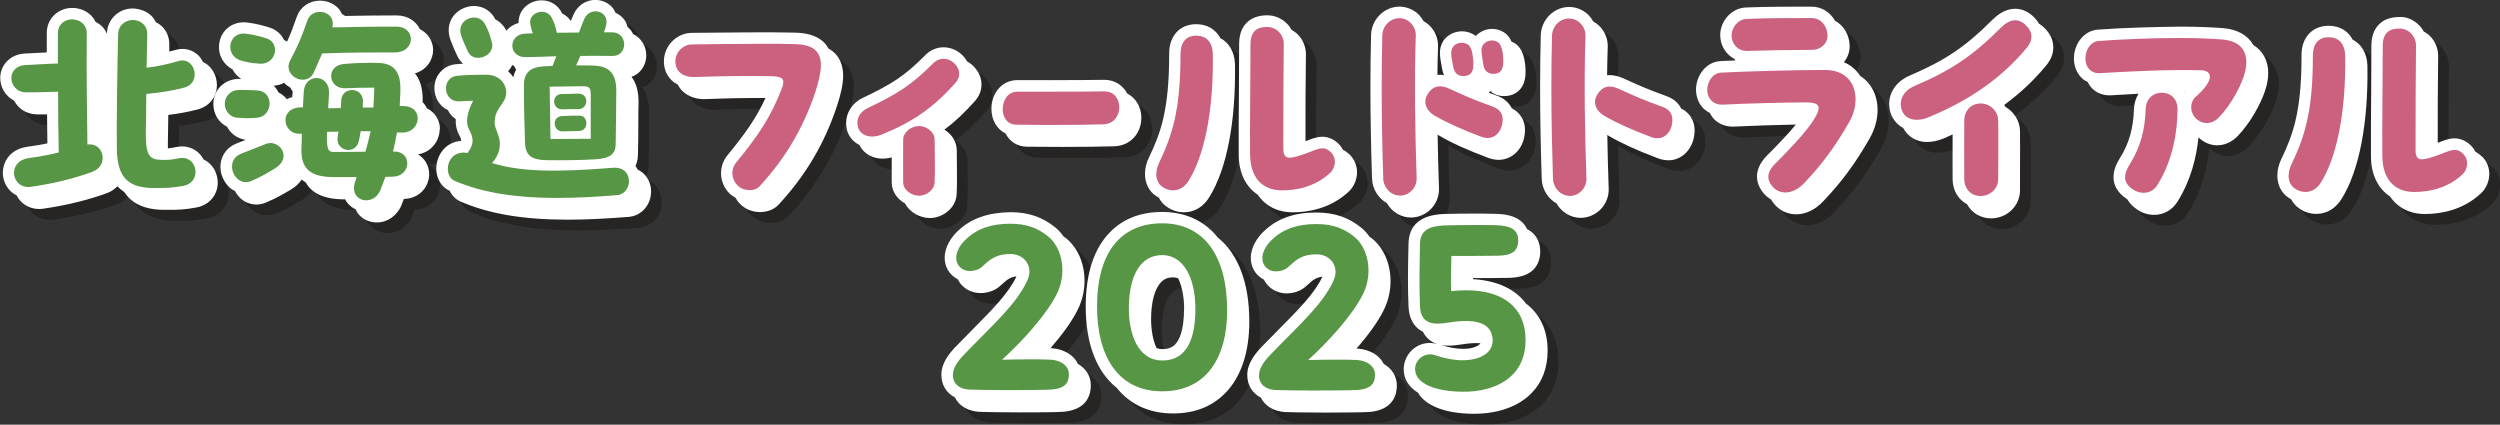 <?xml version="1.0" encoding="UTF-8"?>
<svg xmlns="http://www.w3.org/2000/svg" id="_レイヤー_2" data-name="レイヤー_2" version="1.1" viewBox="0 0 233.65 39.69">
  <rect x="0" y="0" width="233.65" height="39.69" fill="#333333" stroke="none"/>
  <defs>
    <style>
      .st0 {
        fill: #0a0000;
      }

      .st1 {
        fill: #fff;
      }

      .st2 {
        opacity: .3;
      }

      .st3 {
        fill: #cc607f;
      }

      .st4 {
        fill: #569644;
      }
    </style>
  </defs>
  <g>
    <g class="st2">
      <path class="st0" d="M20.05,15.94c-.15-.28-.34-.54-.59-.74-.54-.44-1.24-.6-1.96-.45-.36.07-.58.11-.8.13,0-.17,0-.36,0-.59.02-.7.03-1.58.04-2.54.99-.12,1.9-.29,2.78-.52.86-.24,1.48-.85,1.69-1.67.21-.84-.04-1.76-.65-2.36-.17-.17-.36-.29-.57-.39-.12-.23-.26-.44-.44-.62-.57-.55-1.34-.74-2.12-.52-.21.06-.4.11-.6.16v-.52c.04-.68-.18-1.31-.62-1.77-.18-.19-.4-.33-.63-.45-.1-.2-.22-.39-.37-.55-.45-.47-1.09-.74-1.77-.74h0c-1.35,0-2.4,1.02-2.44,2.36-.11-.25-.25-.48-.44-.67-.18-.18-.39-.32-.62-.44-.1-.21-.23-.4-.39-.57-.45-.46-1.11-.73-1.79-.73h0c-.65,0-1.27.25-1.71.69-.44.44-.67,1.02-.67,1.68v1.79c-.23.01-.49.03-.79.04l-1.22.06c-1.53.07-2.34,1.2-2.34,2.29,0,.84.47,1.69,1.29,2.11.38.72,1.12,1.29,2.16,1.29.28,0,.59,0,.93,0,0,.88.02,1.78.03,2.71-.57.12-1.18.22-1.9.32-1.7.25-2.41,1.58-2.24,2.77.12.81.6,1.44,1.26,1.77.46.89,1.42,1.41,2.52,1.24,2.23-.33,4.14-.8,6-1.48,0,0,0,0,0,0,.36-.14.65-.36.9-.61.18.19.39.37.63.52.62.96,1.73,1.68,3.76,1.68h.28c1.06,0,1.56-.02,2.72-.22,1.19-.22,1.99-1.16,1.99-2.33,0-.73-.33-1.44-.88-1.88-.13-.11-.27-.19-.42-.27Z"></path>
      <path class="st0" d="M42.12,13.07c0-.77-.42-1.55-1.22-1.94-.1-.21-.23-.4-.4-.57.02-.78-.04-1.87-.72-2.69.6-.18,1.1-.55,1.4-1.08.4-.68.4-1.53.01-2.2-.22-.39-.55-.68-.95-.87-.35-.71-1.09-1.27-2.2-1.28-1.44,0-3.13.02-4.78.05-.1-.07-.21-.14-.32-.2-.06-.13-.12-.26-.21-.38-.42-.53-1.1-.85-1.82-.85h0c-1.01,0-1.85.58-2.18,1.52-.39,1.11-.61,1.66-.9,2.3-.09-.06-.18-.11-.28-.15-.26-.54-.72-.96-1.34-1.16-.57-.18-1.21-.36-2.06-.47-1.24-.17-2.32.53-2.61,1.7-.27,1.09.22,2.16,1.19,2.67.18.35.46.66.81.89-.09,0-.19,0-.27,0-1.34.06-2.32,1.05-2.32,2.35,0,.94.5,1.74,1.28,2.12.33.65.96,1.11,1.73,1.23-.34.13-.65.26-.88.35-.82.34-1.35,1.02-1.45,1.87-.11.9.29,1.83,1.01,2.37.1.08.21.12.32.18.17.32.4.61.69.83.66.49,1.48.59,2.24.25,1-.43,1.57-.77,2.18-1.13l.12-.07c.46-.27.79-.6,1.01-.94.12.1.25.19.38.27.11.2.25.38.4.54.9.93,2.29,1.04,3.26,1.04h.04c.04.08.07.18.13.25.22.3.51.54.85.69.05.11.09.22.16.31.4.57,1.08.91,1.82.91h0c1,0,1.91-.64,2.31-1.64l.21-.56s.04,0,.06,0c1.54-.07,2.34-1.28,2.31-2.37-.02-.7-.38-1.4-1.04-1.79.5-.09.95-.31,1.3-.66.46-.45.72-1.06.72-1.7ZM28.15,9.21c.04.08.07.17.13.24.02.03.05.05.07.07l-.03.55c-.19.05-.35.13-.51.21-.2-.27-.47-.49-.78-.64-.12-.24-.27-.45-.46-.63.36-.02.69-.12.98-.27.18.19.38.34.61.47Z"></path>
      <path class="st0" d="M60.61,16.89c-.06-.13-.13-.25-.22-.36.13-.29.22-.62.23-1,.03-1.01.04-2.19.04-3.26,0-.62,0-1.2.02-1.68.01-1.1-.25-1.88-.66-2.41.45-.16.83-.46,1.08-.89.4-.67.4-1.56,0-2.25-.23-.4-.56-.7-.95-.88-.02-.04-.03-.09-.05-.13-.12-.21-.27-.38-.45-.53-.07-.25-.17-.5-.34-.71-.21-.26-.48-.46-.79-.6-.06-.14-.12-.28-.22-.41-.39-.49-1-.79-1.66-.79h0c-.87,0-1.65.51-2.03,1.35-.11.25-.19.44-.26.62-.21-.31-.49-.55-.82-.71,0,0,0,0,0,0-.34-.75-1.07-1.22-1.9-1.22h0c-.67,0-1.31.29-1.71.78-.31.38-.47.85-.45,1.34-.47.12-.86.38-1.15.72-.02-.05-.04-.08-.07-.13-.23-.43-.57-.74-.97-.94-.01-.02-.02-.04-.03-.07-.57-1.07-1.85-1.47-3-.93-1.17.55-1.62,1.81-1.1,3.05l.14.35c.15.36.24.59.47,1.07.13.27.31.5.52.68-.21.01-.42.03-.65.05-1.18.1-2.03,1.04-2.03,2.24,0,.65.26,1.27.72,1.69.16.15.34.27.54.36.12.24.27.46.47.64.08.07.17.14.26.2-.02.54.08,1.04.32,1.48.14.26.21.4.18.56-1.16.08-1.92.88-2.19,1.77-.37,1.21.12,2.45,1.13,2.89.21.45.56.81,1.02,1.01,2.66,1.15,5.84,1.69,10.01,1.69h.08c1.62,0,3.41-.08,5.62-.26,1.19-.1,2.09-1.12,2.09-2.37,0-.67-.26-1.27-.72-1.7-.13-.12-.32-.24-.53-.35ZM49.04,7.16c.06.12.12.24.2.35-.12.22-.21.46-.27.72-.13-.21-.3-.39-.48-.56.16-.18.29-.37.39-.58.05.03.1.04.15.07Z"></path>
      <path class="st0" d="M78.45,5.58c-.43-.83-1.36-1.5-3.23-1.52-.97-.02-1.91-.03-2.84-.03-1.47,0-2.94.02-4.42.03l-2.29.02h0c-.67,0-1.34.28-1.84.78-.5.5-.78,1.17-.78,1.88s.25,1.33.73,1.78c.16.16.36.28.56.39.12.22.26.44.45.61.54.52,1.33.79,2.23.74,2.01-.08,3.77-.11,5.52-.1-.88,1.92-1.96,3.41-3.55,5.35-.85,1.03-.79,2.55.14,3.52.18.19.39.33.61.45.11.2.23.38.4.55.49.51,1.16.79,1.89.79h0c.73,0,1.36-.27,1.78-.74,2.51-2.73,4.22-5.63,5.4-9.13.4-1.22.59-2.13.59-2.88,0-.91-.29-1.92-1.34-2.52Z"></path>
      <path class="st0" d="M91.4,6.76c-.14-.25-.32-.49-.55-.7-.47-.42-1.06-.64-1.66-.64h0c-.65,0-1.28.28-1.75.78-1.9,1.92-3.12,2.66-5.78,3.94-.96.44-1.57,1.36-1.57,2.34,0,.27.04.53.11.77,0,0,0,.01,0,.02.19.57.6,1.01,1.13,1.28.23.46.6.83,1.09,1.05.57.26,1.24.29,1.93.11,0,.36,0,.72,0,1.08v1.25c0,.89.54,1.58,1.25,1.98.43.84,1.4,1.36,2.31,1.36h0c1.18,0,2.47-.92,2.51-2.27.04-.86.03-1.83.02-2.77,0-.44-.01-.87-.01-1.27,0-.86-.5-1.55-1.16-1.95,1-.75,1.92-1.62,2.86-2.68.4-.45.61-.98.61-1.55,0-.67-.31-1.31-.87-1.82-.14-.12-.29-.22-.45-.31Z"></path>
      <path class="st0" d="M106.37,9.76c-.41-.77-1.18-1.28-2.13-1.28l-2.02.02c-1.23.01-2.78.02-4.14.02-.73,0-1.4-.03-1.98,0-.64,0-1.21.23-1.65.67-.5.5-.78,1.23-.78,2.01,0,1.06.52,1.91,1.31,2.3.39.75,1.11,1.24,2,1.24.4,0,.83,0,1.3.01.64,0,1.35.01,2.04.01,1.94,0,3.74-.02,4.87-.06,1.44-.06,2.49-1.18,2.49-2.66,0-1.02-.52-1.86-1.32-2.27Z"></path>
      <path class="st0" d="M126.54,15.05c-.1-.19-.21-.37-.37-.53-.45-.47-1-.73-1.55-.73-.63,0-1.11.22-1.57.4-.02,0-.03.01-.05.02,0-2.68,0-5.53.04-8.05.02-.72-.25-1.41-.75-1.92-.18-.18-.38-.32-.6-.44-.11-.2-.24-.39-.41-.56-.49-.5-1.16-.79-1.84-.79h0c-.82,0-1.47.23-1.92.69-.47.47-.71,1.14-.71,1.99,0,1.42-.01,2.91-.02,4.41-.02,2.02-.03,4.06-.02,5.98h0c.02,1.69.68,2.99,1.78,3.71.7,1.03,1.82,1.64,3.25,1.64h.02c1.46,0,3.55-.34,5.25-1.95.47-.44.76-1.13.76-1.79,0-.6-.23-1.17-.64-1.6-.2-.2-.41-.36-.64-.48Z"></path>
      <path class="st0" d="M115.05,4.57c-.43-.81-1.22-1.3-2.25-1.31h0c-.91,0-1.48.38-1.79.7-.51.52-.76,1.27-.74,2.15,0,5.24-.82,7.38-1.9,9.63-.24.5-.36,1.01-.36,1.52,0,.88.39,1.64,1.04,2.06.08.06.16.1.25.15.18.35.44.65.76.86.45.33,1.07.5,1.61.51.97,0,1.81-.51,2.37-1.43,1.63-2.61,2.48-7.02,2.4-12.42-.04-1.15-.56-2.01-1.38-2.43Z"></path>
      <path class="st0" d="M140.41,9.62c.31.22.84.46,1.61.32.37-.06,1.57-.41,1.57-2.2,0-.95-.18-2.19-1.01-2.7-.1-.06-.21-.11-.31-.16-.15-.35-.38-.66-.7-.85-.95-.6-2.05-.31-2.65.33-.08-.06-.17-.12-.26-.17-1.05-.57-2.23-.14-2.74.59-.5.75-.36,1.48-.17,2.49l.03.17c.04.22.1.42.18.58-.12-.02-.25-.03-.37-.03h0c-.08,0-.16,0-.25.01.01-.93.03-1.83.06-2.66.02-.71-.26-1.41-.76-1.92-.18-.18-.38-.32-.6-.45-.11-.2-.24-.39-.4-.56-.49-.5-1.16-.79-1.84-.79h0c-1.43,0-2.62,1.19-2.66,2.65-.04,1.56-.06,3.23-.06,4.94,0,2.52.05,5.37.15,8.47.03.99.59,1.85,1.38,2.3.46.8,1.3,1.35,2.26,1.35h0c.69,0,1.36-.29,1.86-.8.5-.51.78-1.21.76-1.92-.06-1.77-.11-3.45-.13-5.04.06.04.11.07.17.11,1.16.68,2.66,1.36,4.63,2.1.24.07.55.16.89.16h0c1.14,0,2.1-.81,2.38-2.01.3-1.27-.12-2.27-1.14-2.81-.26-.53-.74-.95-1.42-1.19-.25-.09-.49-.18-.73-.27.06-.05.11-.08.17-.15.03.03.07.06.11.08Z"></path>
      <path class="st0" d="M158.14,11.17c-.22-.46-.63-.91-1.42-1.19-1.52-.54-2.93-1.16-3.82-1.57-.51-.25-1-.38-1.47-.38h0c-.07,0-.14,0-.22.01.01-.93.03-1.82.06-2.66.02-.71-.26-1.41-.76-1.92-.18-.18-.38-.32-.6-.45-.11-.2-.24-.39-.4-.56-.49-.5-1.16-.79-1.84-.79h0c-1.43,0-2.62,1.19-2.66,2.65-.04,1.59-.06,3.25-.06,4.94,0,2.5.05,5.35.15,8.47.03.99.59,1.85,1.38,2.3.46.8,1.3,1.35,2.26,1.35h0c.69,0,1.36-.29,1.86-.79.5-.51.78-1.21.76-1.92-.06-1.77-.11-3.45-.13-5.04.06.04.11.07.17.11,1.17.68,2.66,1.36,4.53,2.06.32.13.64.19,1.01.19h0c1.12,0,2.06-.81,2.36-2.03.06-.28.09-.52.09-.76,0-.55-.18-1.49-1.24-2.04Z"></path>
      <path class="st0" d="M174.87,8.12c-.35-.55-.85-1.01-1.53-1.3.36-.44.56-.97.54-1.55-.03-1.03-.58-1.89-1.37-2.33-.44-.78-1.23-1.31-2.14-1.31-1.81,0-4.29,0-6.21.08-.65.04-1.26.34-1.71.86-.47.54-.71,1.24-.65,1.92.07.92.6,1.65,1.33,2.03.03.05.05.1.08.14-.55.02-1.04.04-1.4.06-1.41.08-2.28,1.44-2.28,2.66,0,.72.26,1.36.74,1.82.16.16.35.27.55.38.12.23.26.45.45.63.47.45,1.12.69,1.82.64,1.6-.08,3.92-.15,5.77-.19-.63.77-1.53,1.73-2.64,2.84-1.66,1.64-.83,3.04-.4,3.54.21.26.46.46.74.63.09.16.18.28.26.38.5.64,1.27,1,2.09,1h0c.89,0,1.8-.44,2.54-1.24,1.73-1.82,2.98-3.52,4.32-5.86.48-.84.74-1.76.74-2.68,0-1.23-.52-2.45-1.63-3.16Z"></path>
      <path class="st0" d="M191.55,3.17c-.16-.25-.35-.49-.6-.71-.47-.41-1.04-.64-1.6-.64h0c-.73,0-1.43.34-2.14,1.04-2.47,2.48-4.41,3.79-7.69,5.19-1.22.52-1.95,1.52-1.95,2.68,0,.99.52,1.81,1.31,2.23.42.79,1.22,1.31,2.2,1.31h0c.52,0,1.04-.11,1.55-.32.3-.12.58-.26.86-.39v.36c0,1.32-.01,2.81,0,3.86h0c.02,1.05.55,1.88,1.35,2.31.44.8,1.25,1.32,2.25,1.32h0c.72,0,1.43-.29,1.94-.8.49-.49.76-1.14.76-1.83,0-.47,0-1.03,0-1.63,0-1.34.02-2.86,0-3.91-.02-.96-.57-1.79-1.36-2.25-.04-.06-.07-.13-.11-.19,1.49-1.09,2.79-2.32,3.93-3.7.43-.52.65-1.08.65-1.68,0-.73-.33-1.38-.98-1.95-.13-.11-.27-.21-.41-.29Z"></path>
      <path class="st0" d="M211.58,5.19c-.51-.88-1.47-1.44-2.79-1.55-1.16-.09-2.57-.14-4.06-.14-2.45,0-5.24.1-7.65.28-1.25.08-2.23,1.26-2.23,2.7,0,.73.27,1.38.75,1.84.16.15.35.27.54.36.12.24.27.46.46.64.45.42,1.05.63,1.68.6.82-.05,1.7-.1,2.61-.15-.22.35-.4.8-.43,1.43-.06,1.84-.46,3.22-1.32,4.6-.4.62-.6,1.21-.6,1.79,0,.55.22,1.35,1.26,2.03.01,0,.02.01.03.02.19.33.49.67.97.99.46.29,1,.46,1.53.46h0c.91,0,1.71-.46,2.2-1.25,1.26-2.02,1.77-4.18,1.95-5.99.48.47,1.11.74,1.76.74h0c.69,0,1.37-.31,1.91-.88,1.18-1.23,2.12-2.97,2.52-4.15.21-.6.31-1.18.31-1.72,0-1.19-.52-2.1-1.43-2.65ZM205.18,9.64s-.03.03-.04.05c-.01-.02-.03-.03-.04-.04.03,0,.05,0,.08,0Z"></path>
      <path class="st0" d="M233.01,15.68c-.2-.2-.41-.36-.64-.48-.1-.19-.22-.37-.37-.53-.45-.47-1-.73-1.55-.73h0c-.58,0-1.11.22-1.56.4-.02,0-.03.01-.05.02,0-2.68,0-5.53.04-8.05.02-.72-.25-1.41-.75-1.92-.18-.18-.38-.32-.6-.44-.11-.2-.24-.39-.41-.56-.49-.5-1.16-.79-1.84-.79h0c-.82,0-1.47.23-1.93.69-.47.47-.71,1.14-.71,1.99,0,1.42-.01,2.91-.02,4.41-.02,2.02-.03,4.06-.02,5.98h0c.02,1.69.68,2.98,1.78,3.7.7,1.03,1.82,1.64,3.25,1.64h.01c1.46,0,3.55-.34,5.26-1.95.47-.44.76-1.13.76-1.79,0-.6-.23-1.17-.64-1.6Z"></path>
      <path class="st0" d="M220.88,4.71c-.43-.81-1.22-1.3-2.25-1.31h0c-.91,0-1.48.38-1.79.7-.51.52-.76,1.27-.74,2.15,0,5.24-.82,7.38-1.9,9.63-.24.5-.36,1.01-.36,1.52,0,.88.39,1.64,1.04,2.06.08.06.16.1.25.15.18.35.44.65.76.86.45.33,1.03.51,1.6.51.97,0,1.81-.51,2.37-1.43,1.62-2.62,2.48-7.02,2.39-12.42-.04-1.15-.56-2.01-1.38-2.43Z"></path>
    </g>
    <g>
      <path class="st1" d="M19.04,14.93c-.15-.28-.34-.54-.59-.74-.54-.44-1.24-.6-1.96-.45-.36.07-.58.11-.8.13,0-.17,0-.36,0-.59.02-.7.03-1.58.04-2.54.98-.12,1.9-.29,2.78-.52.86-.24,1.48-.85,1.69-1.67.21-.84-.04-1.76-.65-2.36-.17-.17-.36-.29-.57-.39-.12-.23-.26-.44-.44-.62-.57-.55-1.34-.74-2.12-.52-.21.06-.4.11-.6.16v-.52c.04-.68-.18-1.31-.62-1.77-.18-.19-.4-.34-.63-.45-.1-.2-.22-.39-.37-.55-.45-.47-1.09-.7-1.77-.74-1.36,0-2.4,1.02-2.44,2.36-.11-.25-.25-.48-.44-.67-.18-.18-.39-.32-.62-.44-.1-.21-.23-.4-.39-.57-.45-.46-1.11-.73-1.79-.73h0c-.65,0-1.27.25-1.71.69-.44.44-.67,1.02-.67,1.68v1.79c-.23.01-.5.03-.79.04l-1.22.06c-1.53.07-2.34,1.2-2.34,2.29,0,.84.47,1.69,1.29,2.11.38.72,1.12,1.28,2.16,1.29.28,0,.59,0,.93,0,0,.88.02,1.78.03,2.71-.57.12-1.18.22-1.9.32-1.7.25-2.41,1.58-2.24,2.77.12.81.6,1.44,1.26,1.77.46.89,1.42,1.41,2.52,1.24,2.23-.33,4.14-.8,6-1.48,0,0,0,0,0,0,.36-.14.65-.36.9-.61.18.19.39.37.63.52.62.96,1.73,1.68,3.76,1.68h.28c1.06,0,1.56-.01,2.72-.22,1.19-.22,1.99-1.16,1.99-2.33,0-.73-.33-1.44-.88-1.88-.13-.11-.27-.19-.42-.27Z"></path>
      <path class="st1" d="M41.12,12.06c0-.77-.42-1.55-1.22-1.94-.1-.21-.23-.4-.4-.57.02-.78-.04-1.87-.72-2.69,1.11-.33,1.7-1.28,1.7-2.19,0-.76-.43-1.55-1.24-1.95-.35-.71-1.09-1.28-2.2-1.28-1.44,0-3.13.02-4.78.05-.1-.07-.21-.14-.32-.2-.06-.13-.12-.26-.21-.38-.42-.53-1.1-.85-1.82-.85h0c-1.01,0-1.85.58-2.18,1.53-.39,1.11-.6,1.66-.9,2.3-.09-.06-.18-.11-.28-.15-.26-.54-.72-.96-1.34-1.16-.57-.18-1.21-.36-2.06-.47-1.24-.17-2.32.53-2.61,1.7-.27,1.09.22,2.16,1.19,2.67.18.35.46.66.81.89-.09,0-.19,0-.28,0-1.34.06-2.32,1.05-2.32,2.35,0,.94.5,1.73,1.28,2.12.33.65.96,1.11,1.73,1.23-.34.13-.65.26-.88.35-.82.34-1.34,1.02-1.45,1.87-.11.9.29,1.83,1.01,2.37.1.08.21.12.32.18.17.32.4.61.69.83.66.49,1.48.58,2.24.25,1-.43,1.57-.77,2.18-1.13l.12-.07c.46-.27.79-.6,1.01-.94.12.1.25.19.38.27.11.2.25.38.4.54.9.93,2.29,1.04,3.26,1.04h.04c.04.08.07.18.13.25.22.3.51.54.85.69.05.1.09.22.15.31.4.57,1.08.91,1.82.91h0c1,0,1.91-.64,2.31-1.64l.21-.56s.04,0,.06,0c1.54-.07,2.34-1.28,2.31-2.37-.02-.7-.38-1.4-1.04-1.79.5-.09.95-.31,1.3-.66.46-.45.72-1.06.72-1.7ZM27.15,8.21c.04.08.07.17.13.24.02.03.05.05.07.07l-.03.55c-.19.05-.35.13-.51.21-.2-.27-.47-.49-.78-.64-.12-.24-.27-.45-.45-.63.36-.02.69-.12.97-.27.18.19.38.34.61.47Z"></path>
      <path class="st1" d="M59.61,15.88c-.06-.13-.13-.25-.22-.36.13-.29.22-.62.23-1,.03-1,.04-2.18.04-3.23,0-.63,0-1.21.02-1.7.01-1.1-.25-1.88-.66-2.41.45-.16.83-.46,1.08-.89.4-.67.4-1.56,0-2.24-.23-.4-.56-.7-.95-.88-.02-.04-.03-.09-.05-.13-.12-.21-.27-.38-.45-.54-.07-.25-.17-.5-.34-.71-.2-.26-.48-.46-.79-.6-.06-.14-.12-.28-.22-.41-.39-.49-1-.79-1.66-.79h0c-.87,0-1.65.51-2.03,1.35-.11.25-.19.44-.26.62-.21-.31-.49-.55-.82-.71,0,0,0,0,0,0-.34-.75-1.07-1.22-1.9-1.22h0c-.67,0-1.3.29-1.71.78-.31.38-.47.85-.45,1.34-.47.12-.86.38-1.15.72-.02-.05-.04-.08-.07-.13-.23-.43-.57-.74-.97-.94-.01-.02-.02-.04-.03-.07-.57-1.07-1.86-1.47-3-.93-1.17.55-1.62,1.81-1.1,3.05l.14.35c.15.36.24.59.47,1.07.13.27.31.5.52.68-.21.01-.42.03-.65.05-1.18.1-2.03,1.04-2.03,2.24,0,.65.26,1.27.72,1.69.16.15.34.27.54.36.12.24.27.46.47.64.08.07.17.14.26.2-.02.54.08,1.04.32,1.48.14.26.21.4.18.56-1.16.08-1.92.88-2.19,1.77-.37,1.21.12,2.45,1.13,2.89.21.45.56.81,1.02,1.01,2.67,1.15,5.84,1.69,10.01,1.69h.06c1.61,0,3.45-.09,5.64-.26,1.19-.1,2.09-1.12,2.09-2.37,0-.67-.26-1.27-.72-1.7-.13-.12-.32-.24-.53-.35ZM48.04,6.15c.06.12.12.24.2.35-.12.22-.21.46-.27.72-.13-.21-.3-.39-.48-.56.16-.18.29-.37.39-.58.05.03.1.04.15.07Z"></path>
      <path class="st1" d="M77.45,4.57c-.43-.83-1.36-1.5-3.23-1.52-.97-.02-1.91-.03-2.84-.03-1.48,0-2.96.02-4.45.03l-2.26.02h0c-.67,0-1.34.28-1.84.78-.5.5-.78,1.17-.78,1.88s.25,1.33.73,1.78c.16.16.35.28.56.39.12.23.26.44.45.62.55.52,1.33.79,2.23.74,2.01-.08,3.77-.11,5.52-.1-.88,1.92-1.96,3.41-3.55,5.35-.85,1.03-.79,2.55.14,3.52.18.19.39.33.61.45.11.2.23.38.4.55.49.51,1.16.79,1.89.79h0c.73,0,1.37-.27,1.78-.74,2.51-2.73,4.22-5.62,5.4-9.13.4-1.22.59-2.13.59-2.88,0-.91-.29-1.92-1.34-2.52Z"></path>
      <path class="st1" d="M90.39,5.75c-.14-.25-.32-.48-.55-.69-.47-.41-1.06-.64-1.66-.64h0c-.65,0-1.28.28-1.75.78-1.9,1.92-3.12,2.67-5.78,3.94-.96.44-1.57,1.36-1.57,2.34,0,.27.04.54.11.77,0,0,0,.01,0,.02.19.57.6,1.01,1.13,1.28.23.46.6.83,1.09,1.05.57.26,1.24.29,1.93.11,0,.36,0,.72,0,1.08v1.25c0,.89.54,1.58,1.25,1.98.44.84,1.4,1.35,2.31,1.36h0c1.18,0,2.47-.92,2.51-2.27.04-.86.03-1.83.02-2.77,0-.44-.01-.87-.01-1.27,0-.86-.5-1.55-1.16-1.95,1-.75,1.92-1.62,2.86-2.68.4-.45.61-.98.61-1.55,0-.67-.31-1.31-.87-1.82-.14-.13-.3-.23-.46-.32Z"></path>
      <path class="st1" d="M105.36,8.75c-.41-.78-1.18-1.28-2.13-1.29l-2.02.02c-1.89.02-4.51.01-6.12.01h0c-.64,0-1.21.23-1.65.67-.5.5-.78,1.23-.78,2.01,0,1.06.52,1.91,1.31,2.3.39.75,1.11,1.24,2,1.24.4,0,.84,0,1.32.01.65,0,1.37.01,2.07.01,1.9,0,3.68-.02,4.82-.06,1.44-.06,2.49-1.18,2.49-2.66,0-1.02-.52-1.86-1.32-2.27Z"></path>
      <path class="st1" d="M125.54,14.04c-.1-.19-.22-.37-.37-.53-.45-.47-1-.72-1.55-.73h0c-.58,0-1.11.22-1.56.4-.02,0-.03.01-.05.02,0-2.68,0-5.53.04-8.05.02-.72-.25-1.41-.75-1.92-.18-.18-.38-.32-.6-.45-.11-.2-.24-.39-.41-.56-.49-.5-1.16-.79-1.84-.79-.82,0-1.47.23-1.93.69-.47.47-.71,1.14-.71,1.99,0,1.42-.01,2.91-.02,4.41-.02,2.02-.03,4.06-.02,5.98h0c.02,1.69.68,2.98,1.78,3.7.7,1.03,1.82,1.64,3.25,1.64h.01c1.46,0,3.55-.34,5.26-1.95.47-.44.76-1.13.76-1.79,0-.6-.23-1.17-.64-1.6-.2-.2-.41-.36-.64-.48Z"></path>
      <path class="st1" d="M114.05,3.56c-.43-.81-1.22-1.3-2.25-1.3h0c-.91,0-1.48.38-1.79.7-.51.52-.76,1.27-.74,2.15,0,5.24-.82,7.38-1.9,9.63-.24.5-.36,1.01-.36,1.52,0,.88.39,1.64,1.04,2.06.08.05.16.1.25.15.18.35.44.65.76.86.45.33,1.03.51,1.6.51h0c.97,0,1.81-.51,2.37-1.43,1.62-2.61,2.48-7.02,2.39-12.42-.04-1.15-.56-2.01-1.38-2.43Z"></path>
      <path class="st1" d="M139.4,8.62c.31.22.85.46,1.61.32.37-.06,1.57-.41,1.57-2.2,0-.95-.18-2.19-1.01-2.7-.1-.06-.21-.11-.31-.16-.15-.35-.38-.66-.69-.85-.95-.6-2.05-.31-2.65.33-.08-.06-.16-.12-.26-.17-1.05-.57-2.23-.14-2.74.59-.5.75-.36,1.48-.17,2.49l.03.17c.04.22.1.42.18.58-.12-.02-.25-.03-.37-.03h0c-.08,0-.16,0-.25.01.01-.93.03-1.82.06-2.66.02-.71-.26-1.41-.76-1.92-.18-.18-.38-.32-.6-.45-.11-.2-.24-.39-.4-.56-.49-.5-1.16-.79-1.84-.79h0c-1.43,0-2.62,1.19-2.66,2.65-.04,1.56-.06,3.23-.06,4.94,0,2.52.05,5.37.15,8.47.03.99.59,1.85,1.38,2.3.46.8,1.3,1.35,2.26,1.35h0c.69,0,1.36-.29,1.86-.79.5-.51.78-1.21.76-1.92-.06-1.77-.11-3.45-.13-5.04.06.04.11.07.17.11,1.16.68,2.66,1.36,4.63,2.09.35.11.63.16.89.16h0c1.14,0,2.1-.81,2.38-2.01.3-1.27-.12-2.27-1.14-2.81-.26-.53-.74-.95-1.42-1.19-.25-.09-.49-.18-.73-.27.06-.05.11-.08.17-.15.03.03.07.06.11.08Z"></path>
      <path class="st1" d="M157.13,10.16c-.22-.46-.63-.91-1.42-1.19-1.53-.54-2.93-1.16-3.82-1.57-.51-.25-1-.38-1.47-.38h0c-.07,0-.14,0-.22.01.01-.92.03-1.82.06-2.66.02-.71-.26-1.41-.76-1.92-.18-.18-.38-.33-.6-.45-.11-.2-.24-.39-.4-.56-.49-.5-1.16-.79-1.84-.79h0c-1.43,0-2.62,1.19-2.66,2.65-.04,1.6-.06,3.26-.06,4.94,0,2.53.05,5.38.15,8.47.03.99.59,1.85,1.38,2.3.46.8,1.3,1.35,2.26,1.35h0c.69,0,1.36-.29,1.86-.79.5-.51.78-1.21.76-1.92-.06-1.77-.11-3.45-.13-5.04.06.04.11.07.17.11,1.17.68,2.66,1.36,4.53,2.06.41.17.77.19,1.01.2h0c1.12,0,2.06-.81,2.36-2.03.06-.27.09-.52.09-.76,0-.55-.18-1.49-1.24-2.04Z"></path>
      <path class="st1" d="M173.86,7.11c-.35-.55-.85-1.01-1.53-1.3.36-.44.56-.98.54-1.55-.03-1.03-.58-1.9-1.38-2.33-.44-.78-1.23-1.3-2.16-1.31-1.91,0-4.29,0-6.19.08-.65.04-1.26.34-1.71.86-.47.54-.71,1.24-.65,1.92.07.92.6,1.65,1.33,2.03.03.05.05.1.08.14-.55.02-1.04.04-1.4.06-1.41.08-2.28,1.44-2.28,2.65,0,.72.26,1.36.74,1.82.16.15.35.27.55.38.12.23.26.45.45.63.48.45,1.12.68,1.82.64,1.6-.08,3.92-.15,5.77-.19-.63.77-1.53,1.73-2.64,2.84-1.66,1.63-.83,3.03-.41,3.54.21.26.46.46.74.63.09.16.18.28.26.38.5.64,1.27,1,2.09,1h0c.89,0,1.8-.44,2.54-1.24,1.73-1.82,2.98-3.52,4.32-5.86.48-.84.74-1.76.74-2.68,0-1.23-.52-2.45-1.63-3.16Z"></path>
      <path class="st1" d="M190.54,2.17c-.16-.25-.35-.49-.6-.71-.47-.41-1.03-.64-1.6-.64h0c-.73,0-1.43.34-2.14,1.04-2.47,2.48-4.41,3.79-7.69,5.19-1.22.52-1.95,1.52-1.95,2.68,0,.99.52,1.81,1.31,2.23.42.79,1.22,1.31,2.2,1.31h0c.52,0,1.04-.11,1.56-.32.3-.12.57-.26.86-.39v.36c0,1.32-.01,2.81,0,3.86h0c.02,1.05.55,1.88,1.35,2.31.44.8,1.25,1.32,2.25,1.32h0c.72,0,1.43-.29,1.94-.8.49-.49.76-1.14.76-1.83,0-.47,0-1.03,0-1.63,0-1.34.02-2.86,0-3.91-.02-.96-.57-1.79-1.36-2.25-.04-.06-.07-.13-.11-.19,1.49-1.09,2.79-2.31,3.93-3.7.43-.52.65-1.08.65-1.68,0-.72-.33-1.38-.98-1.95-.13-.11-.26-.21-.41-.29Z"></path>
      <path class="st1" d="M210.58,4.18c-.51-.88-1.47-1.44-2.8-1.55-1.16-.09-2.57-.14-4.06-.14-2.43.03-5.24.1-7.65.28-1.25.08-2.24,1.26-2.24,2.7,0,.73.27,1.38.75,1.84.16.15.35.27.54.36.12.24.27.46.46.64.45.42,1.05.63,1.68.6.82-.05,1.7-.1,2.61-.15-.22.35-.4.8-.43,1.43-.06,1.84-.46,3.22-1.32,4.6-.4.62-.59,1.21-.59,1.79,0,.55.22,1.35,1.26,2.03,0,0,.02.01.03.02.19.33.49.67.97.99.46.3,1,.46,1.53.46h0c.91,0,1.71-.46,2.2-1.25,1.26-2.02,1.77-4.19,1.95-5.99.48.47,1.11.74,1.76.74h0c.69,0,1.37-.31,1.92-.88,1.18-1.23,2.12-2.97,2.52-4.15.21-.6.32-1.18.32-1.72,0-1.19-.52-2.1-1.43-2.65ZM204.18,8.63s-.03.03-.04.05c-.01-.02-.03-.03-.04-.04.03,0,.05,0,.08,0Z"></path>
      <path class="st1" d="M232,14.67c-.2-.2-.41-.36-.64-.48-.1-.19-.22-.37-.37-.53-.45-.47-1-.72-1.55-.73h0c-.58,0-1.11.22-1.56.4-.02,0-.03.01-.05.02,0-2.68,0-5.53.04-8.05.02-.72-.25-1.41-.75-1.92-.18-.18-.38-.32-.6-.44-.11-.2-.24-.39-.41-.56-.49-.5-1.15-.83-1.85-.79-.82,0-1.47.23-1.92.69-.47.47-.71,1.14-.71,1.99,0,1.41-.01,2.89-.02,4.38-.02,2.03-.03,4.08-.02,6.01h0c.02,1.69.68,2.98,1.78,3.7.7,1.03,1.82,1.64,3.25,1.64h.01c1.46,0,3.55-.34,5.26-1.95.47-.44.76-1.13.76-1.79,0-.6-.23-1.17-.64-1.6Z"></path>
      <path class="st1" d="M219.89,3.72c-.43-.83-1.22-1.31-2.26-1.31h0c-.91,0-1.47.38-1.79.7-.51.52-.76,1.27-.74,2.15,0,5.24-.82,7.38-1.9,9.63-.24.5-.36,1.01-.36,1.52,0,.88.39,1.64,1.04,2.06.08.06.16.1.25.15.18.35.44.65.76.86.45.33,1.03.51,1.6.51h0c.97,0,1.81-.51,2.37-1.43,1.63-2.62,2.48-7.02,2.4-12.42-.04-1.14-.55-2-1.36-2.43Z"></path>
    </g>
    <g>
      <path class="st4" d="M8.68,16.04c-1.73.63-3.57,1.1-5.79,1.42-1.81.26-2.3-2.37-.22-2.68,1.14-.16,1.99-.32,2.82-.53-.04-2.02-.06-3.88-.06-5.68-1.2.04-2.23.06-2.99.06-.87,0-1.38-.68-1.38-1.33,0-.59.43-1.18,1.32-1.22,1.58-.08,2.46-.14,3.03-.14v-2.82c0-.88.67-1.31,1.32-1.31.69,0,1.4.45,1.38,1.35-.04,4.33.02,6.54.06,10.34,1.6-.18,1.97,1.99.51,2.53ZM18.27,16.08c0,.57-.35,1.14-1.12,1.29-1.16.2-1.54.2-2.8.2-2.6,0-3.39-1.23-3.43-3.68-.04-2.17.06-8.38.12-10.67.02-.9.71-1.35,1.38-1.35.69,0,1.38.47,1.34,1.39l-.06,3.07c1.04-.12,1.93-.32,3.01-.63,1.5-.43,2.19,2.03.51,2.49-1.02.26-2.15.47-3.55.59,0,1.31-.02,2.55-.04,3.47-.04,2.06.26,2.62,1.24,2.68.79.04,1.06.02,1.85-.14.97-.2,1.56.55,1.56,1.29Z"></path>
      <path class="st4" d="M22.21,11.01c-.79-.06-1.2-.7-1.2-1.31s.43-1.25,1.3-1.29c.53-.02,1.18.02,1.71.04,1.6.06,1.52,2.39.04,2.55-.59.06-1.26.06-1.85,0ZM23,3.15c.77.1,1.36.27,1.89.43,1.38.43.91,2.52-.67,2.37-.69-.06-1.3-.14-1.81-.33-1.44-.53-1.04-2.7.59-2.47ZM25.64,15.78c-.65.39-1.18.71-2.17,1.14-1.5.65-2.62-1.84-.97-2.54.59-.24,1.79-.71,2.38-.94,1.2-.45,2.54,1.29.77,2.33ZM37.1,12.38c-.1.59-.22,1.18-.37,1.78h.1c1.69-.02,1.62,2.27-.06,2.35-.2,0-.47.02-.75.02l-.47,1.23c-.26.65-.81.96-1.32.96-.75,0-1.42-.64-1.04-1.74.06-.14.1-.29.14-.43h-2.09c-2.17,0-3.13-.7-3.07-2.68.02-.47.04-.94.04-1.37h-.22c-1.56.04-1.97-2.41.12-2.47h.2s.08-1.47.08-1.47c.12-1.78,2.46-1.65,2.36.17-.02.41-.06.88-.08,1.39.39,0,.79-.02,1.18-.02.02-.22.02-.45.04-.7.06-1.35,2.05-1.3,2.03.08,0,.18-.02.37-.02.57h1c.04-.55.06-1.16.08-1.86-1.02,0-1.75.02-2.68.06-1.65.08-1.89-2.11-.16-2.27,1.38-.12,2.27-.12,3.21-.1,1.89.04,2.11,1.41,2.07,2.68l-.06,1.35h.3c.95,0,1.38.55,1.38,1.15,0,.65-.53,1.35-1.46,1.33h-.49ZM27.1,5.69c.81-1.57,1-1.98,1.62-3.76.2-.57.69-.82,1.18-.82.71,0,1.38.53,1.16,1.45,1.99-.04,4.18-.08,5.97-.07,1.89,0,1.81,2.41-.12,2.41-2.01,0-4.39,0-6.68.09h-.12c-.24.57-.51,1.16-.77,1.76-.67,1.49-2.97.36-2.23-1.07ZM34.15,14.18c.18-.63.35-1.25.49-1.92h-.93c-.06.33-.1.61-.16.88-.3,1.41-2.25,1-1.99-.39.02-.14.06-.29.08-.45-.37,0-.71.02-1.08.02v.08c-.06,1.7.16,1.8.67,1.8.63,0,1.73,0,2.92-.02Z"></path>
      <path class="st4" d="M58.79,16.93c0,.61-.41,1.25-1.12,1.31-1.99.16-3.86.26-5.61.26-3.74,0-6.93-.46-9.59-1.61-1.1-.47-.75-2.96,1.22-2.59.63-.82.59-1.39.16-2.17-.35-.63-.24-1.55.37-2.72-.55.02-.89.04-1.24.06-.85.06-1.3-.57-1.3-1.21,0-.57.35-1.12,1.06-1.18,1-.08,1.75-.1,2.72-.1,1.58,0,2.3,1.5,1.56,2.56-.59.86-.79,1.18-.79,1.96,0,.51.49,1.19.49,1.9,0,.49-.08,1.08-.73,1.84,2.64.82,5.99.87,11.29.44,1.04-.08,1.5.57,1.5,1.25ZM43.15,3.46c-.69-1.66,1.52-2.45,2.17-1.22.32.61.43.9.65,1.72.35,1.29-1.69,2.02-2.23.88-.28-.59-.35-.78-.59-1.37ZM49.04,3.14c.26,0,.53-.02.75-.02-.08-.25-.16-.51-.22-.84-.14-.74.47-1.18,1.08-1.18.37,0,.75.19.93.59.24.49.35.8.45,1.37.69,0,1.32-.02,2.09-.02.18-.53.26-.76.49-1.27.22-.49.65-.71,1.06-.71.61,0,1.18.49.97,1.31-.06.27-.12.47-.2.65h.77c1.48,0,1.52,2.23.02,2.21-1.24-.02-2.17-.02-2.99,0-.12.29-.26.55-.39.88.59,0,1.16,0,1.58.02,1.54.04,2.19.76,2.17,2.44-.02,1.31-.02,3.33-.06,4.93-.02.92-.55,1.31-1.91,1.39-1.22.08-3.07.1-4.55.08-1.32-.02-1.95-.39-2.01-1.58-.04-.9-.12-4.23-.1-5.48,0-1.08.57-1.65,1.87-1.71.22-.02.51-.02.81-.04.1-.27.2-.57.35-.9-.77.02-1.65.06-2.8.08-1.75.06-1.71-2.11-.16-2.19ZM51.37,8.11l.08,4.88,3.76-.02v-4.03c0-.67-.06-.88-.71-.88l-3.13.04ZM52.47,8.79l1.58-.04c1-.02.97,1.39.06,1.45-.85,0-1,0-1.56.02-.95.02-1.04-1.39-.08-1.43ZM54.12,12.24l-1.52.04c-.95.02-1.04-1.39-.08-1.43.81-.04,1.22-.06,1.67-.04.81.02.85,1.41-.06,1.43Z"></path>
      <path class="st3" d="M70.02,17.76c-.4,0-.81-.13-1.13-.47-.55-.58-.6-1.48-.09-2.1,2-2.43,3.26-4.25,4.3-7.01.09-.22.11-.4.11-.53,0-.35-.3-.51-1.15-.53-2.58-.05-4.81,0-7.09.08-.94.04-1.85-.38-1.85-1.46,0-.93.79-1.59,1.55-1.59,2.28-.02,4.47-.06,6.71-.06.92,0,1.85,0,2.81.03,1.77.02,2.53.65,2.53,1.97,0,.66-.19,1.51-.53,2.55-1.19,3.54-2.94,6.31-5.17,8.74-.23.27-.6.4-1,.4Z"></path>
      <path class="st3" d="M80.19,11.91c-.04-.13-.06-.29-.06-.44,0-.53.34-1.08.96-1.37,2.73-1.3,4.07-2.12,6.09-4.15.32-.33.68-.46,1-.46.34,0,.68.13.96.38.32.29.51.64.51,1.02,0,.29-.11.58-.34.84-2.07,2.34-4,3.65-6.83,4.82-1.11.46-2.02.13-2.28-.62ZM84.41,17.03c0-1.22-.02-2.75,0-3.99.02-.71.77-1.26,1.49-1.26.7,0,1.45.56,1.45,1.26,0,1.24.06,2.77,0,3.99-.02.73-.77,1.26-1.45,1.26-.7,0-1.49-.51-1.49-1.26Z"></path>
      <path class="st3" d="M93.72,10.18c0-.8.46-1.62,1.37-1.61,1.51,0,4.2,0,6.13-.01l2.02-.02c.9,0,1.37.73,1.37,1.49s-.49,1.55-1.48,1.59c-1.26.04-3.25.06-5.15.06-1.11,0-2.16-.02-3.02-.03-.84,0-1.25-.73-1.25-1.46Z"></path>
      <path class="st3" d="M108.07,16.27c0-.35.09-.71.26-1.06,1.21-2.54,2-4.87,2-10.09-.02-.93.34-1.79,1.47-1.79.92,0,1.51.56,1.55,1.71.09,5.69-.92,9.7-2.24,11.82-.4.66-.94.93-1.47.93-.34,0-.7-.11-.98-.31-.4-.27-.6-.71-.6-1.2ZM116.83,14.51c-.02-3.34.04-7.04.04-10.38,0-1.33.75-1.62,1.58-1.61.83,0,1.55.71,1.53,1.62-.04,3.08-.04,6.69-.04,9.76,0,.62.21.84.6.84.32,0,1.02-.2,1.92-.55.43-.18.81-.33,1.17-.33.26,0,.53.13.79.4.23.24.34.55.34.86,0,.38-.17.78-.43,1.02-1.41,1.33-3.19,1.66-4.53,1.65-1.94,0-2.94-1.33-2.96-3.28Z"></path>
      <path class="st3" d="M129.28,16.67c-.09-2.66-.15-5.58-.15-8.44,0-1.68.02-3.34.06-4.92.02-.91.77-1.62,1.6-1.61.83,0,1.55.73,1.53,1.62-.15,4.23-.06,9.12.08,13.35.02.86-.7,1.62-1.55,1.61-.85,0-1.55-.73-1.58-1.62ZM134.05,10.79c-.72-.42-1.06-1.18-.68-1.88.32-.6.72-.84,1.21-.84.3,0,.62.09.98.27,1,.47,2.43,1.09,3.94,1.62.62.22,1.13.67.87,1.75-.15.64-.64,1.19-1.34,1.19-.17,0-.36-.05-.57-.11-1.66-.62-3.19-1.29-4.41-2ZM135.82,6.25c-.19-1.02-.3-1.46-.02-1.88.21-.31.81-.53,1.34-.24.34.18.49.73.55,1.53.06.75-.06,1.31-.64,1.42-.6.11-1.11-.11-1.23-.82ZM138.63,6.04c-.15-1.02-.3-1.48,0-1.88.23-.31.83-.55,1.36-.22.4.24.51,1.17.51,1.79s-.17,1.06-.68,1.15c-.7.13-1.11-.25-1.19-.84Z"></path>
      <path class="st3" d="M145.14,16.7c-.08-2.66-.15-5.58-.15-8.44,0-1.68.02-3.34.06-4.92.02-.91.77-1.62,1.6-1.61.83,0,1.55.73,1.53,1.62-.15,4.23-.06,9.12.09,13.35.02.86-.7,1.62-1.55,1.61-.85,0-1.55-.73-1.58-1.62ZM149.91,10.81c-.72-.42-1.06-1.18-.68-1.88.32-.58.72-.84,1.19-.84.3,0,.64.09,1,.27,1,.47,2.43,1.09,3.94,1.62.51.18.94.51.94,1.22,0,.16-.02.33-.06.53-.15.62-.62,1.19-1.32,1.19-.19,0-.38-.02-.6-.11-1.66-.62-3.19-1.29-4.41-2Z"></path>
      <path class="st3" d="M165.95,15.26c1-1,2.9-2.94,3.62-4.16.26-.42.4-.75.4-1,0-.38-.36-.53-1.21-.53-1.87,0-5.6.1-7.75.21-.83.04-1.45-.51-1.45-1.4,0-.73.51-1.55,1.28-1.59,1.94-.11,7.22-.26,9.73-.25,1.98,0,2.85,1.29,2.85,2.73,0,.73-.21,1.48-.6,2.15-1.34,2.34-2.58,3.98-4.17,5.66-.6.64-1.23.91-1.77.91-.51,0-.96-.22-1.26-.6-.53-.64-.49-1.33.32-2.13ZM161.84,3.41c-.06-.8.57-1.59,1.36-1.64,1.87-.09,4.26-.08,6.15-.08.85,0,1.43.78,1.45,1.6.02.8-.66,1.37-1.43,1.37-1.89,0-4.24.04-6.11.1-.77.02-1.36-.56-1.43-1.35Z"></path>
      <path class="st3" d="M179.09,11.19c-.92,0-1.45-.67-1.45-1.46,0-.71.47-1.35,1.3-1.7,3.47-1.48,5.49-2.87,8.03-5.41.49-.49.94-.73,1.38-.73.3,0,.62.13.89.38.4.36.62.73.62,1.15,0,.33-.13.66-.4,1-2.51,3.05-5.68,5.08-9.22,6.54-.43.18-.81.24-1.15.24ZM183.58,16.75c-.02-1.53,0-3.96,0-5.49,0-.91.64-1.59,1.53-1.59.87,0,1.62.69,1.64,1.57.04,1.51,0,4.01,0,5.51,0,.91-.79,1.57-1.64,1.57-.87,0-1.51-.62-1.53-1.57Z"></path>
      <path class="st3" d="M205.23,9.03c.57-.51.87-.84,1.15-1.33.11-.18.15-.38.15-.53,0-.33-.23-.58-.79-.6-3-.09-6.71.1-9.54.27-.72.04-1.3-.51-1.3-1.37s.53-1.59,1.24-1.64c2.32-.17,5.09-.28,7.58-.28,1.47,0,2.83.05,3.98.14,1.6.14,2.24.98,2.24,2.13,0,.42-.09.89-.26,1.37-.38,1.13-1.28,2.72-2.28,3.76-.36.38-.77.55-1.15.55-.43,0-.83-.2-1.13-.55-.49-.6-.43-1.46.11-1.93ZM198.61,16.59c0-.35.13-.75.43-1.22,1.06-1.7,1.43-3.32,1.49-5.13.04-1.08.75-1.62,1.64-1.57.81.05,1.34.67,1.34,1.49,0,1.9-.34,4.65-1.87,7.11-.34.55-.83.75-1.3.75-.34,0-.68-.11-.96-.29-.51-.33-.77-.71-.77-1.13Z"></path>
      <path class="st3" d="M213.9,16.42c0-.35.09-.71.26-1.06,1.21-2.54,2-4.87,2-10.09-.02-.93.34-1.79,1.47-1.79.92,0,1.51.56,1.55,1.71.09,5.69-.92,9.7-2.24,11.82-.4.66-.94.93-1.47.93-.34,0-.7-.11-.98-.31-.4-.27-.6-.71-.6-1.2ZM222.65,14.66c-.02-3.34.04-7.04.04-10.38,0-1.33.75-1.62,1.58-1.61.83,0,1.55.71,1.53,1.62-.04,3.08-.04,6.69-.04,9.76,0,.62.21.84.6.84.32,0,1.02-.2,1.92-.55.43-.18.81-.33,1.17-.33.26,0,.53.13.79.4.23.24.34.55.34.86,0,.38-.17.78-.43,1.02-1.41,1.33-3.19,1.66-4.53,1.65-1.94,0-2.94-1.33-2.96-3.28Z"></path>
    </g>
  </g>
  <g>
    <g class="st2">
      <path class="st0" d="M101.73,34.96c-.4-.77-1.24-1.3-2.35-1.41-.05,0-.13,0-.19-.01,1.05-1.21,2-2.48,2.56-3.62.4-.8.62-1.75.62-2.67,0-1.64-.63-3.09-1.74-4-.07-.05-.14-.09-.21-.14-.23-.32-.49-.62-.8-.86-1.22-.97-2.51-1.41-4.21-1.41h-.02c-2.04,0-3.64.58-4.86,1.75-.59.54-1.23,1.48-1.23,2.49,0,.41.09.78.3,1.17.23.39.56.68.95.88.02.04.03.09.05.13.42.71,1.18,1.14,2.03,1.14h0c.65,0,1.28-.21,1.73-.58.11-.09.22-.19.33-.29.4-.36.68-.62,1.3-.69-.73,1.56-2.2,3.04-4.05,4.9-.51.51-1.04,1.05-1.59,1.62-.64.67-1.38,1.57-1.38,2.66,0,.96.47,1.71,1.26,2.12.38.77,1.18,1.27,2.26,1.35.51.02,2.01.05,3.65.05h.2c.89,0,3.44,0,4.08-.07,2.2-.21,2.52-1.64,2.52-2.47,0-.88-.48-1.61-1.26-2.04Z"></path>
      <path class="st0" d="M114.8,23.18c-1.22-1.53-2.98-2.36-5.17-2.36h-.01c-1.98,0-3.61.62-4.83,1.85-1.53,1.53-2.31,3.89-2.31,7,0,3.5,1.04,6.12,2.91,7.6,1.23,1.54,3.02,2.38,5.26,2.38h.01c1.97,0,3.59-.62,4.82-1.85,1.51-1.51,2.3-3.84,2.3-6.75,0-3.64-1.06-6.35-2.97-7.86ZM109.63,33.64c-.2,0-.38-.04-.54-.1-.47-.97-.51-2.3-.51-2.68,0-1.64.34-2.89.95-3.5.3-.3.65-.43,1.1-.43h0c.17,0,.33.04.47.09.39.78.56,1.86.56,2.85,0,2.08-.46,2.97-.84,3.35-.29.29-.67.43-1.19.43h0Z"></path>
      <path class="st0" d="M130.33,35c-.4-.77-1.24-1.3-2.34-1.41-.05,0-.13,0-.2-.01,1.05-1.21,2-2.48,2.57-3.63.4-.8.62-1.75.62-2.66,0-1.64-.63-3.09-1.74-4-.07-.05-.14-.09-.21-.14-.23-.32-.49-.62-.8-.87-1.21-.97-2.51-1.41-4.21-1.41h-.01c-2.05,0-3.65.58-4.86,1.75-.6.54-1.23,1.48-1.23,2.49,0,.41.09.78.3,1.16.23.39.57.68.95.88.02.04.03.09.05.13.43.71,1.19,1.14,2.04,1.14.66,0,1.29-.21,1.74-.58.11-.09.22-.19.33-.29.4-.36.68-.62,1.3-.69-.73,1.56-2.2,3.04-4.05,4.9-.51.51-1.04,1.05-1.6,1.62-.64.67-1.37,1.57-1.37,2.66,0,.96.47,1.7,1.26,2.12.38.77,1.18,1.27,2.25,1.35.52.02,2.03.05,3.65.05h.34c1.57,0,3.43-.02,3.95-.07,2.2-.21,2.52-1.64,2.52-2.47,0-.88-.48-1.61-1.26-2.04Z"></path>
      <path class="st0" d="M143.63,29.39c-1-1.36-2.69-2.16-4.94-2.29,0-.03,0-.06,0-.1,1.05,0,2.17,0,3.32-.02,2.4-.04,2.94-1.35,2.96-2.43.01-.64-.18-1.59-1.23-2.13-.32-.71-1.09-1.37-2.82-1.42-.5-.02-1.17-.02-1.89-.02h0c-1.16,0-2.41.02-3.09.04-2.15.09-3.25,1.03-3.28,2.79l-.02.9c-.02,1.43-.06,3.2.02,4.95.04.92.34,1.63.91,2.09.14.11.28.2.43.27.15.29.33.54.58.73.23.19.49.32.76.41-.73-.2-1.48-.09-2.1.35-.65.46-1.04,1.22-1.04,2.02,0,.91.48,1.64,1.33,2.18.71,1.24,2.58,1.97,5.25,1.97h.02c2.21,0,4.09-.67,5.3-1.87,1.03-1.03,1.55-2.39,1.55-4.03,0-1.92-.72-3.42-2.02-4.4ZM137.54,33.21c.84-.13,1.42-.15,1.83-.12-.01.01-.02.03-.03.05-.2.23-.74.47-1.65.47-.6,0-1.32-.13-2.02-.36.61.12,1.26.06,1.86-.04Z"></path>
    </g>
    <g>
      <path class="st1" d="M100.72,33.96c-.39-.77-1.24-1.3-2.34-1.41-.05,0-.13,0-.2-.01,1.05-1.21,2-2.48,2.56-3.63.4-.8.62-1.75.62-2.66,0-1.64-.63-3.09-1.74-4-.07-.05-.14-.09-.21-.14-.23-.32-.49-.62-.8-.87-1.21-.97-2.51-1.41-4.21-1.41-2.06.04-3.66.58-4.88,1.76-.59.54-1.23,1.48-1.23,2.49,0,.41.09.79.3,1.16.23.39.57.68.95.88.02.04.03.09.05.13.42.71,1.18,1.14,2.04,1.14.66,0,1.29-.21,1.74-.58.11-.09.22-.19.33-.29.4-.36.68-.62,1.3-.69-.73,1.56-2.2,3.04-4.05,4.91-.51.51-1.04,1.05-1.59,1.62-.64.66-1.38,1.57-1.38,2.66,0,.96.47,1.7,1.26,2.12.38.77,1.18,1.27,2.26,1.35.52.02,2.06.05,3.65.05h.31c.97,0,3.35,0,3.97-.06,2.2-.21,2.52-1.64,2.52-2.47,0-.88-.48-1.61-1.26-2.03Z"></path>
      <path class="st1" d="M113.79,22.17c-1.22-1.52-2.98-2.36-5.17-2.36h-.01c-1.98,0-3.61.62-4.83,1.85-1.53,1.53-2.31,3.89-2.31,7,0,3.49,1.04,6.11,2.9,7.59,1.23,1.54,3.02,2.39,5.26,2.39h.01c1.97,0,3.59-.62,4.82-1.85,1.51-1.5,2.3-3.84,2.3-6.75,0-3.64-1.07-6.36-2.98-7.87ZM110.66,28.85c0,2.08-.46,2.97-.84,3.35-.18.18-.51.43-1.19.43h0c-.2,0-.38-.04-.54-.1-.47-.97-.51-2.3-.51-2.68,0-1.64.34-2.89.96-3.5.3-.3.64-.43,1.1-.43h0c.17,0,.33.04.47.09.39.78.56,1.86.56,2.85Z"></path>
      <path class="st1" d="M129.32,34c-.39-.77-1.24-1.31-2.34-1.41-.05,0-.13,0-.2-.01,1.05-1.21,2-2.48,2.56-3.63.4-.8.62-1.75.62-2.67,0-1.64-.63-3.09-1.74-4-.07-.05-.14-.09-.21-.14-.23-.32-.49-.62-.8-.87-1.21-.97-2.51-1.41-4.21-1.41h-.01c-2.05,0-3.65.58-4.86,1.75-.59.54-1.23,1.48-1.23,2.49,0,.41.09.79.3,1.17.23.39.56.68.95.88.02.04.03.09.05.13.43.71,1.19,1.14,2.03,1.14h0c.66,0,1.29-.21,1.73-.58.11-.09.22-.19.33-.29.4-.36.68-.62,1.3-.69-.73,1.56-2.2,3.04-4.05,4.9-.51.51-1.04,1.05-1.59,1.62-.64.67-1.38,1.57-1.38,2.66,0,.96.47,1.71,1.27,2.12.38.77,1.17,1.27,2.25,1.35.51.02,2.01.05,3.65.05h.34c1.57,0,3.42-.02,3.95-.06,2.2-.21,2.52-1.64,2.52-2.47,0-.88-.48-1.61-1.26-2.04Z"></path>
      <path class="st1" d="M142.62,28.38c-1-1.36-2.7-2.16-4.95-2.29,0-.03,0-.07,0-.1,1.07,0,2.17,0,3.32-.02,2.4-.04,2.94-1.34,2.96-2.43.01-.64-.18-1.59-1.23-2.13-.32-.71-1.09-1.37-2.82-1.42-.5-.02-1.17-.02-1.9-.03-1.16,0-2.4.02-3.08.04-2.15.09-3.25,1.03-3.28,2.79l-.02.91c-.03,1.42-.06,3.2.02,4.94.04.92.34,1.62.91,2.09.14.11.28.2.43.27.15.29.33.54.58.74.23.19.49.32.76.41-.73-.2-1.48-.09-2.09.35-.65.46-1.04,1.22-1.04,2.02,0,.91.48,1.65,1.33,2.18.71,1.23,2.58,1.97,5.25,1.97h.01c2.21,0,4.1-.67,5.31-1.88,1.03-1.03,1.55-2.38,1.55-4.03,0-1.92-.72-3.41-2.02-4.39ZM136.53,32.2c.84-.14,1.42-.15,1.83-.12-.01.01-.02.03-.03.05-.2.23-.76.5-1.66.47-.6,0-1.28-.13-1.95-.35.59.11,1.22.04,1.81-.05Z"></path>
    </g>
    <g>
      <path class="st4" d="M89.06,35.02c0-.62.42-1.24,1.08-1.92,2.62-2.72,4.86-4.67,5.87-6.88.13-.29.2-.58.2-.84,0-.93-.75-1.64-1.78-1.64-1.58,0-2.09.73-2.73,1.26-.24.2-.64.33-1.06.33s-.86-.18-1.12-.62c-.11-.2-.15-.4-.15-.62,0-.62.42-1.28.88-1.7,1.08-1.04,2.42-1.48,4.16-1.48,1.54,0,2.57.4,3.54,1.18.92.75,1.34,1.95,1.34,3.17,0,.75-.18,1.53-.51,2.19-.97,1.97-3.26,4.47-5.13,6.17,1.56-.04,3.87-.06,4.62,0,.99.09,1.63.62,1.63,1.37,0,.86-.44,1.31-1.56,1.41-.46.04-2.35.06-4.18.06-1.58,0-3.1-.03-3.61-.05-.97-.07-1.5-.6-1.5-1.4Z"></path>
      <path class="st4" d="M102.53,28.66c0-5.18,2.31-7.79,6.09-7.79,3.83,0,6.07,2.95,6.07,8.16,0,4.38-1.94,7.55-6.07,7.54-4.18,0-6.09-3.35-6.09-7.91ZM111.72,28.85c0-3.01-1.19-5.01-3.1-5.01-2.07,0-3.12,1.99-3.12,5,0,2.26.79,4.85,3.12,4.85,2.6,0,3.1-2.56,3.1-4.85Z"></path>
      <path class="st4" d="M117.67,35.06c0-.62.42-1.24,1.08-1.93,2.62-2.72,4.86-4.66,5.87-6.88.13-.29.2-.58.2-.84,0-.93-.75-1.64-1.78-1.64-1.58,0-2.09.73-2.73,1.26-.24.2-.64.33-1.06.33-.42,0-.86-.18-1.12-.62-.11-.2-.15-.4-.15-.62,0-.62.42-1.28.88-1.7,1.08-1.04,2.42-1.48,4.16-1.48,1.54,0,2.57.4,3.54,1.18.92.75,1.34,1.95,1.34,3.17,0,.75-.18,1.53-.51,2.19-.97,1.97-3.26,4.47-5.13,6.17,1.56-.04,3.87-.06,4.62,0,.99.09,1.63.62,1.63,1.38,0,.86-.44,1.31-1.56,1.41-.46.04-2.35.06-4.18.06-1.58,0-3.1-.03-3.61-.05-.97-.07-1.5-.6-1.5-1.4Z"></path>
      <path class="st4" d="M132.25,34.53c0-.97.95-1.66,1.89-1.33.88.31,1.76.47,2.53.47,1.74,0,2.99-.75,2.82-2.08-.15-1.17-1.12-1.93-4.14-1.44-1.32.22-2.57.2-2.64-1.53-.09-2.1-.02-4.23,0-5.8.02-1.28.81-1.68,2.27-1.75.66-.02,1.89-.04,3.04-.04.7,0,1.36,0,1.85.02,1.43.05,2.05.49,2.02,1.46-.02.97-.59,1.37-1.91,1.39-1.52.02-2.97.02-4.33.02-.04,1.06-.07,2.3-.02,3.3.51-.07.97-.09,1.43-.09,3.34,0,5.52,1.56,5.52,4.64,0,3.56-2.9,4.85-5.81,4.84-2.6,0-4.51-.76-4.51-2.09Z"></path>
    </g>
  </g>
</svg>

